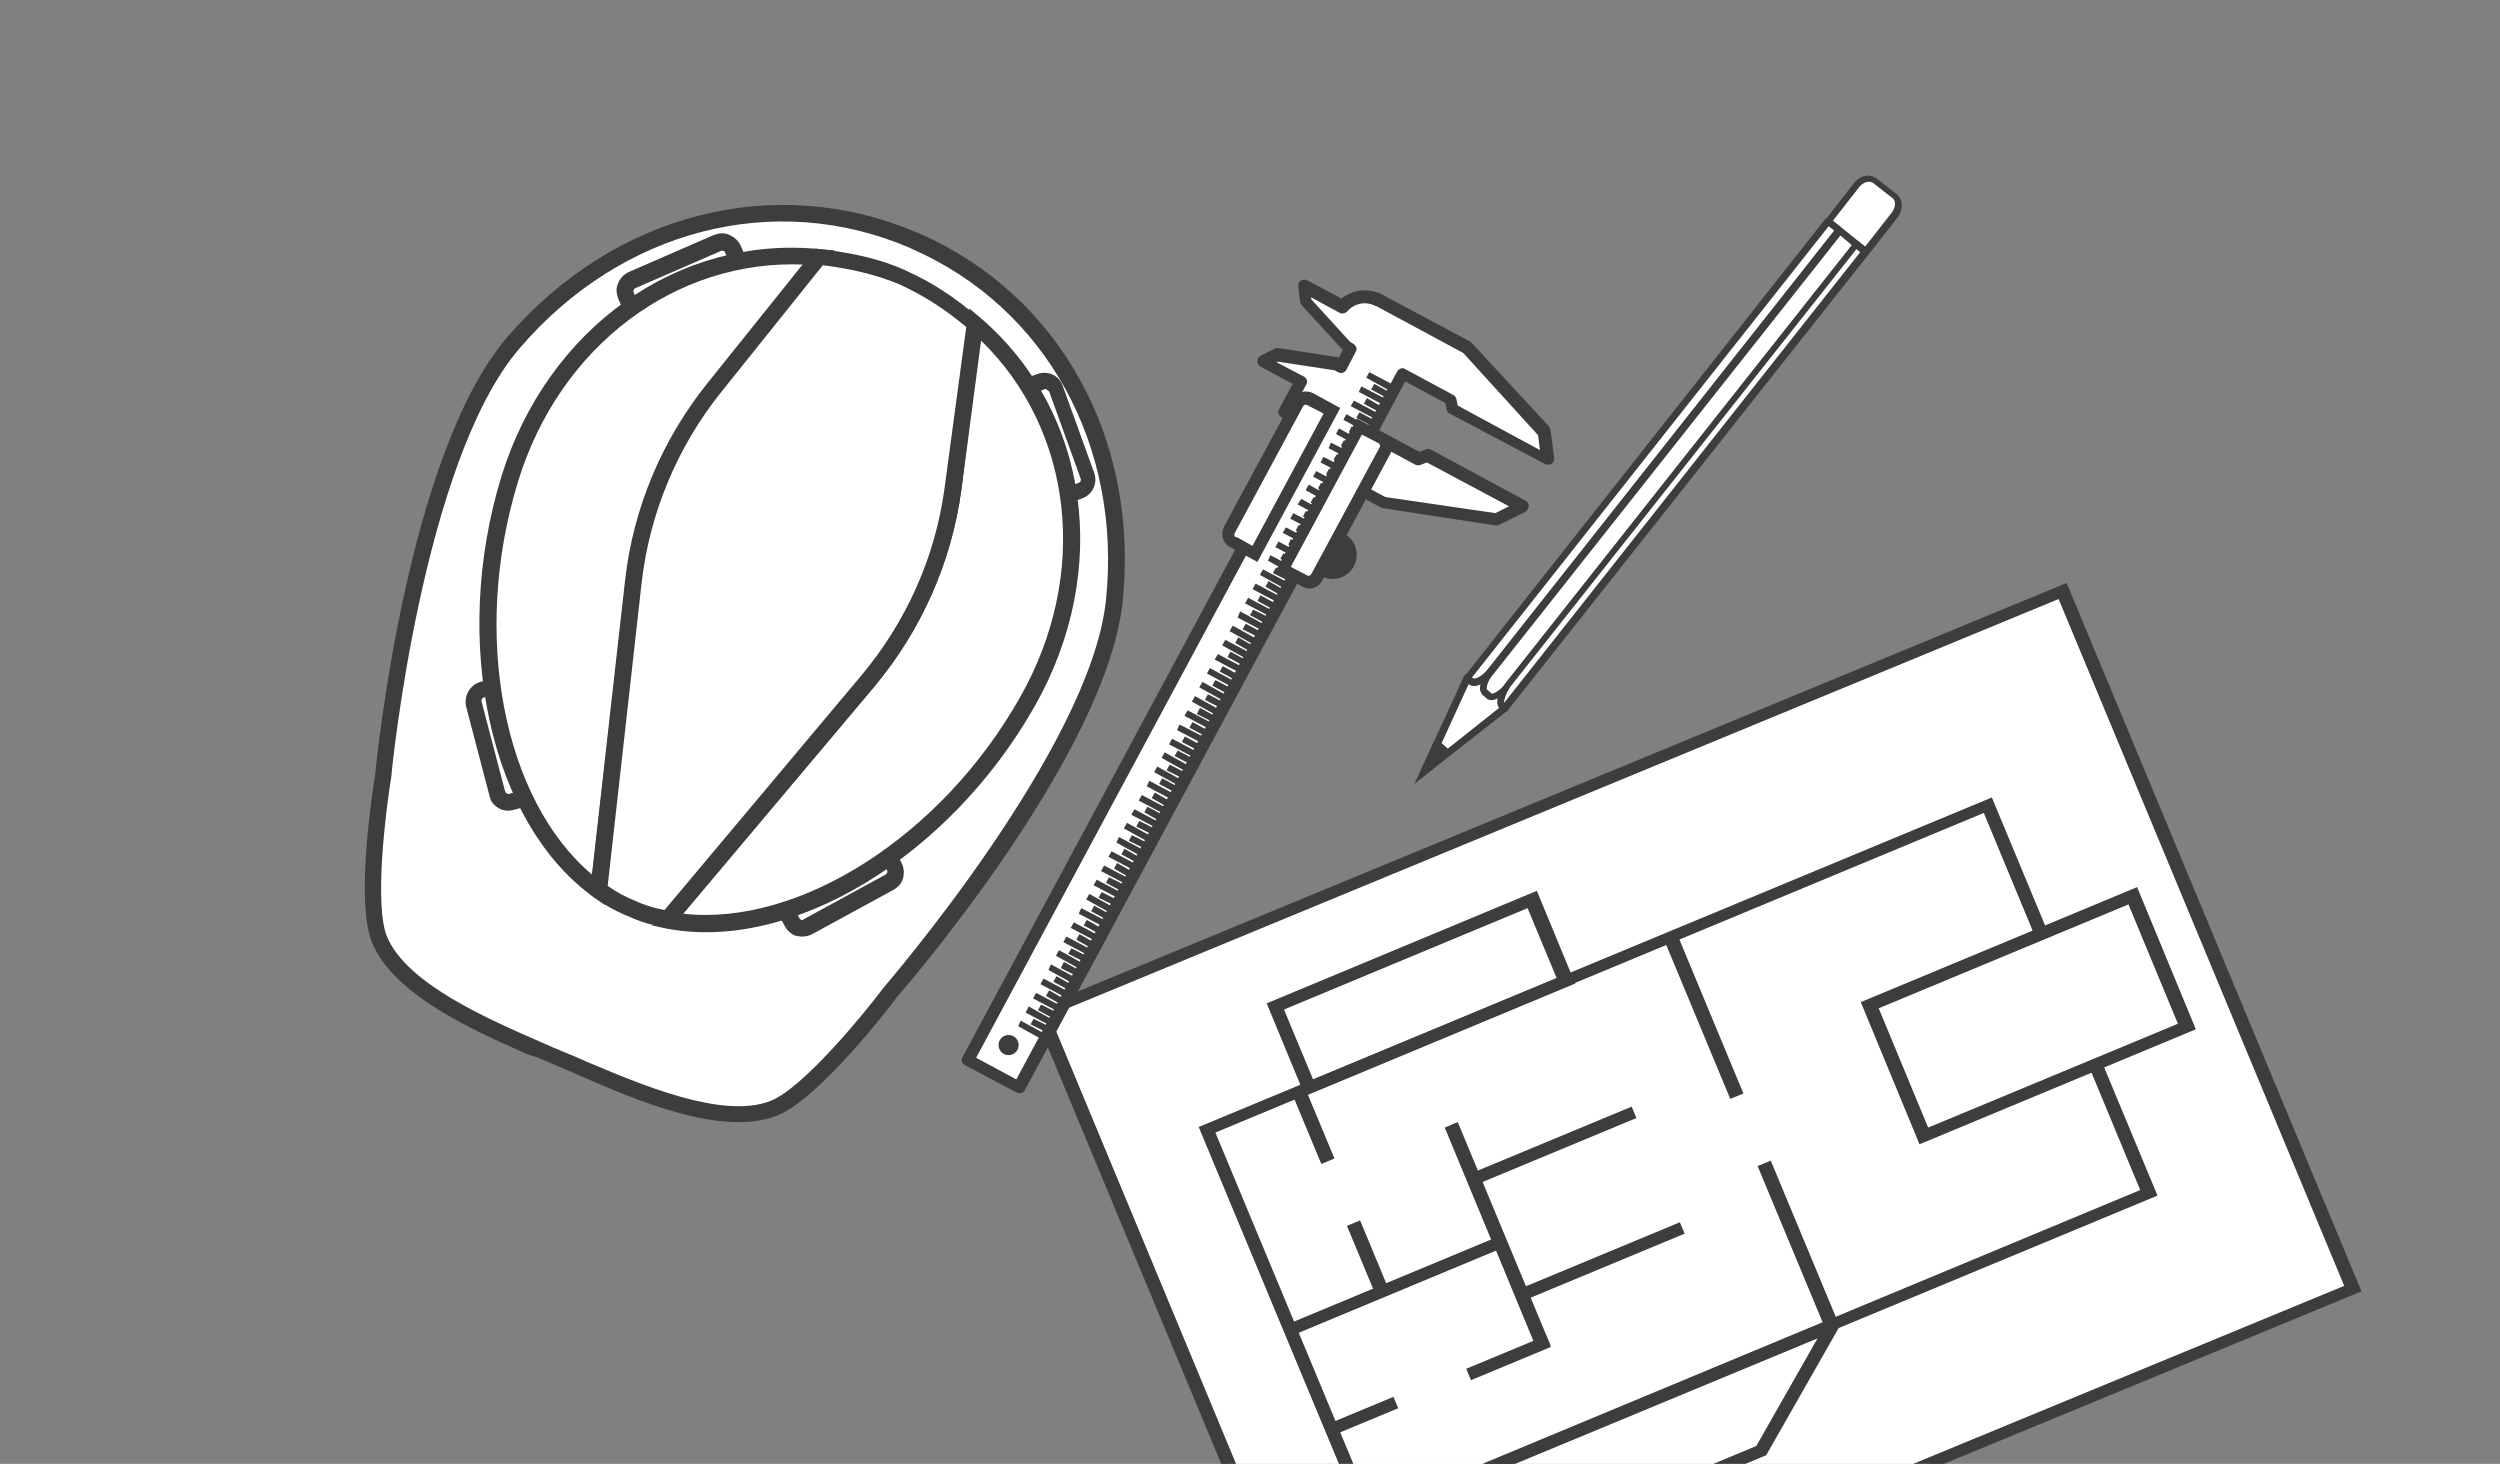 <?xml version="1.0" encoding="UTF-8"?>
<svg xmlns="http://www.w3.org/2000/svg" xmlns:xlink="http://www.w3.org/1999/xlink" id="Ebene_2" viewBox="0 0 404.4 236.8">
  <rect x="0" y="0" width="404.4" height="236.8" fill="#808080" stroke="none"/>
  <defs>
    <style>.cls-1{fill:none;}.cls-2{clip-path:url(#clippath);}.cls-3{fill:#fff;}.cls-4{fill:#3d3d3f;}.cls-5{clip-path:url(#clippath-1);}.cls-6{clip-path:url(#clippath-3);}.cls-7{clip-path:url(#clippath-2);}</style>
    <clipPath id="clippath">
      <rect class="cls-1" width="404.4" height="236.8"></rect>
    </clipPath>
    <clipPath id="clippath-1">
      <rect class="cls-1" width="404.4" height="236.8"></rect>
    </clipPath>
    <clipPath id="clippath-2">
      <rect class="cls-1" width="404.4" height="236.8"></rect>
    </clipPath>
    <clipPath id="clippath-3">
      <rect class="cls-1" width="404.4" height="236.8"></rect>
    </clipPath>
  </defs>
  <g id="Ebene_1-2">
    <g class="cls-2">
      <polygon class="cls-3" points="380.6 208.4 215.3 276.7 168.4 163.8 333.6 95.6 380.6 208.4"></polygon>
      <path class="cls-4" d="m382,208.9l-1,.4-166.3,68.7-47.7-114.6,1-.4,166.3-68.7,47.7,114.6Zm-166,66.5l163.2-67.4-46.2-111.1-163.2,67.4,46.2,111.1Z"></path>
      <rect class="cls-3" x="202.99" y="153.93" width="136.8" height="67.9" transform="translate(-51.33 118.58) rotate(-22.57)"></rect>
      <path class="cls-4" d="m349,193.4l-128.3,53.3-26.8-64.4,128.3-53.3,26.8,64.4Zm-127,50.8l124.2-51.7-25.3-61-124.3,51.7,25.4,61Z"></path>
      <rect class="cls-3" x="305.02" y="152.93" width="46.1" height="22.9" transform="translate(-37.97 138.54) rotate(-22.57)"></rect>
      <path class="cls-4" d="m355.2,166.5l-44.7,18.6-9.5-23,44.7-18.6,9.5,23Zm-43.3,15.9l40.4-16.8-8-19.3-40.4,16.8,8,19.3Z"></path>
      <line class="cls-1" x1="270.2" y1="151.5" x2="280.9" y2="177.3"></line>
      <rect class="cls-4" x="274.43" y="150.39" width="2.3" height="28" transform="translate(-42 118.42) rotate(-22.58)"></rect>
      <line class="cls-1" x1="285.5" y1="188.2" x2="296.4" y2="214.4"></line>
      <rect class="cls-4" x="289.68" y="187.12" width="2.3" height="28.4" transform="translate(-55.03 127.2) rotate(-22.6)"></rect>
      <path class="cls-4" d="m254.8,159.1l-43.7,18.2-6.2-15,43.7-18.2,6.2,15Zm-42.4,15.5l39.4-16.4-4.7-11.3-39.4,16.4,4.7,11.3Z"></path>
      <path class="cls-4" d="m285.7,235.4l-43.1,17.9-6.2-15,62.4-25.9-13.1,23Zm-41.7,15.2l40.1-16.7,9.9-17.4-54.7,22.7,4.7,11.4Z"></path>
      <polygon class="cls-4" points="250.8 217.6 248.7 218.5 242 202.3 209.1 216 208.3 214.2 241.2 200.5 233.7 182.4 235.8 181.5 250.8 217.6"></polygon>
      <rect class="cls-4" x="245.11" y="203" width="28.1" height="2" transform="translate(-58.46 115.12) rotate(-22.57)"></rect>
      <rect class="cls-4" x="237.31" y="184.3" width="28.1" height="2" transform="translate(-51.88 110.69) rotate(-22.57)"></rect>
      <rect class="cls-4" x="215.03" y="227.99" width="11.2" height="2" transform="translate(-71 102.25) rotate(-22.57)"></rect>
      <rect class="cls-4" x="237.03" y="218.62" width="14" height="2" transform="translate(-65.61 110.51) rotate(-22.57)"></rect>
      <rect class="cls-4" x="220.09" y="197.41" width="2.3" height="12" transform="translate(-61.1 100.43) rotate(-22.56)"></rect>
      <rect class="cls-4" x="211.4" y="176.61" width="2.3" height="11.7" transform="translate(-53.81 95.72) rotate(-22.61)"></rect>
    </g>
    <g class="cls-5">
      <path class="cls-3" d="m147.8,38.9h0c-20.1-8.6-46.2-5-64.8,16.6-16.1,18.8-21,69.9-21,69.9,0,0-3.4,20-.6,26.6,3.9,9.5,21.1,15.8,29.4,19.5h0c8.4,3.4,24.8,11.6,34.3,7.9,6.7-2.6,18.9-18.7,18.9-18.7,0,0,33.7-38.7,36.2-63.4,3-28.3-12.4-49.7-32.4-58.4Z"></path>
      <path class="cls-4" d="m83,169.5c-8.8-3.9-19.7-9.4-22.8-17-2.9-6.9.4-26.5.5-27.3.2-2,5.1-51.6,21.3-70.6,17.3-20.1,43.3-26.8,66.3-17h0c.2.1.3.1.5.2,22.7,10,35.5,33.3,32.8,59.5-2.6,24.8-35.2,62.5-36.6,64.1-.4.6-12.4,16.4-19.4,19.1-8.8,3.4-22.7-2.5-31.8-6.5-1.3-.6-2.5-1.1-3.5-1.5-1.1-.5-2.3-1-3.5-1.5-1.2-.3-2.5-.9-3.8-1.5ZM147.2,40.1c-21.9-9.4-46.7-3-63.2,16.3-15.7,18.3-20.7,68.7-20.7,69.2-.9,5.5-2.8,20.8-.7,25.9,3.2,7.7,16.5,13.4,25.2,17.2,1.3.6,2.5,1.1,3.5,1.5s2.2.9,3.5,1.5c8.8,3.7,22,9.4,29.8,6.4,5.2-2,15-13.9,18.3-18.3.4-.5,33.5-38.8,36-62.7,2.6-25-9.7-47.3-31.3-56.8,0,0-.2-.1-.4-.2h0Z"></path>
      <path class="cls-3" d="m144.6,140.2l-3.8-6.9c-.5-.9-1.7-1.3-2.6-.8l-13.2,7.2c-.9.5-1.3,1.7-.8,2.6l3.8,6.9c.5.9,1.7,1.3,2.6.8l13.2-7.2c1-.5,1.3-1.7.8-2.6Z"></path>
      <path class="cls-4" d="m128.5,151.3c-.6-.3-1.2-.8-1.5-1.4l-3.8-6.9c-.4-.8-.5-1.6-.3-2.5.2-.8.8-1.5,1.5-1.9l13.2-7.2c.8-.4,1.6-.5,2.5-.3.8.2,1.5.8,1.9,1.5l3.8,6.9c.4.8.5,1.6.3,2.5-.2.8-.8,1.5-1.5,1.9l-13.2,7.2c-.8.4-1.6.5-2.5.3-.1,0-.3-.1-.4-.1Zm11-17.6c-.1,0-.3-.1-.5,0l-13.2,7.2c-.2.1-.2.2-.3.3,0,.1-.1.3,0,.4l3.8,6.9c.1.2.2.2.3.3.1,0,.2.1.4-.1l13.2-7.2c.2-.1.2-.2.3-.3,0-.1.1-.2,0-.4l-3.8-6.9c-.1-.1-.2-.1-.2-.2Z"></path>
      <path class="cls-3" d="m168.4,61.8l-7.3,2.7c-1,.4-1.5,1.4-1.1,2.4l5.2,14.1c.4,1,1.4,1.5,2.4,1.1l7.3-2.7c1-.4,1.5-1.4,1.1-2.4l-5.2-14.1c-.4-1-1.4-1.5-2.4-1.1Z"></path>
      <path class="cls-4" d="m165.5,83.3c-.8-.3-1.4-1-1.7-1.8l-5.2-14.1c-.3-.8-.3-1.7.1-2.5.4-.8,1-1.4,1.8-1.7l7.3-2.7c1.7-.6,3.5.2,4.1,1.9l5.1,14.1c.6,1.7-.3,3.5-1.9,4.1l-7.3,2.7c-.7.4-1.5.3-2.3,0Zm3.8-20.3c-.1-.1-.3-.1-.4,0l-7.3,2.7c-.2.1-.3.2-.3.3s-.1.2,0,.4l5.2,14.1c.1.3.4.4.7.3l7.3-2.7c.3-.1.4-.4.3-.7l-5.1-14.1c-.2-.1-.3-.2-.4-.3Z"></path>
      <path class="cls-3" d="m78,111.6l7.6-2c1-.3,2,.3,2.3,1.3l3.8,14.5c.3,1-.3,2-1.3,2.3l-7.6,2c-1,.3-2-.3-2.3-1.3l-3.8-14.5c-.3-1,.3-2.1,1.3-2.3Z"></path>
      <path class="cls-4" d="m81,130.9c-.9-.4-1.6-1.1-1.8-2.1l-3.8-14.5c-.4-1.7.6-3.5,2.3-4h0l7.6-2c1.7-.4,3.5.6,3.9,2.3l3.8,14.5c.4,1.7-.6,3.5-2.3,3.9l-7.6,2c-.7.2-1.4.2-2.1-.1Zm-2.7-18.1h0c-.3.1-.5.4-.4.7l3.8,14.5c.1.3.4.5.7.4l7.6-2c.3-.1.5-.4.4-.7l-3.8-14.5c-.1-.3-.4-.5-.7-.4l-7.6,2Z"></path>
      <path class="cls-3" d="m118.6,40.4l3.1,7.2c.4,1,0,2.1-1,2.5l-13.8,6c-1,.4-2.1,0-2.5-1l-3.1-7.2c-.4-1,0-2.1,1-2.5l13.8-6c.9-.4,2,0,2.5,1Z"></path>
      <path class="cls-4" d="m104.8,57.2c-.7-.3-1.3-.9-1.7-1.7l-3.1-7.2c-.3-.8-.4-1.7,0-2.5.3-.8.9-1.4,1.7-1.8l13.8-6c.8-.3,1.7-.4,2.5,0s1.4.9,1.8,1.7l3.1,7.2c.3.8.4,1.7,0,2.5-.3.8-.9,1.4-1.7,1.8l-13.8,6c-.8.4-1.8.4-2.6,0Zm12.3-16.6c-.2,0-.3-.1-.5,0l-13.8,6c-.2.1-.3.2-.3.3s-.1.3,0,.4l3.1,7.2c.1.3.5.4.7.3l13.8-6c.2-.1.4-.5.3-.7l-3.1-7.2c0-.2-.2-.3-.2-.3Z"></path>
      <path class="cls-3" d="m115.6,62.8l17-21.2c-21.8-2.2-42.7,11.7-50.1,35.9-8.1,26.4-1.8,54.9,14.4,66.5l5.7-49.8c1.2-11.5,5.8-22.4,13-31.4Z"></path>
      <path class="cls-4" d="m97.9,146.4l-1.9-1.3c-16.7-12-23.1-41.2-14.9-68,7.4-24,28.6-39.1,51.5-36.8l2.4.2-18.5,23.1c-7.1,8.9-11.5,19.5-12.8,30.7l-5.8,52.1Zm32.1-103.6c-20.7-.9-39.5,13.2-46.2,35.1-7.6,24.7-2.4,51.5,12,63.6l5.4-47.4c1.3-11.8,6-22.9,13.4-32.1l15.4-19.2Z"></path>
      <path class="cls-3" d="m157.8,52.4l-3.6,26.7c-1.6,11.5-6.3,22.3-13.8,31.1l-32.4,38.5c19.6,3.8,44.6-11.3,58.2-35.3,12.4-21.9,8.2-46.6-8.4-61Z"></path>
      <path class="cls-4" d="m105.5,149.7l33.8-40.3c7.3-8.7,12-19.2,13.5-30.4l4-29.1,1.9,1.6c17.5,15.1,21.1,40.8,8.7,62.7-13.8,24.4-39.4,39.9-59.6,36l-2.3-.5Zm53.2-94.6l-3.2,24.2c-1.6,11.7-6.5,22.7-14.1,31.8l-30.9,36.7c18.7,2.1,41.8-12.5,54.5-35,11.3-19.9,8.6-43.2-6.3-57.7Z"></path>
      <path class="cls-3" d="m154.1,79.1l3.6-26.7c-3.4-3-7.2-5.6-11.7-7.6-4.5-1.9-9-2.8-13.5-3.3l-17,21.2c-7.2,9-11.8,19.9-13.1,31.4l-5.7,49.8c1.7,1.2,3.4,2.2,5.3,3s3.8,1.4,5.8,1.8l32.4-38.5c7.6-8.8,12.4-19.6,13.9-31.1Z"></path>
      <path class="cls-4" d="m101.3,148.1c-1.9-.8-3.6-1.8-5.3-3l-.6-.5,5.7-50.6c1.3-11.8,6-22.9,13.4-32.1l17.4-21.7.7.1c5.4.6,9.8,1.6,13.8,3.4.1,0,.2.1.2.1,4,1.8,7.8,4.2,11.8,7.7l.5.5-3.4,27.3c-1.6,11.7-6.5,22.7-14.1,31.8l-32.9,39.1-.8-.1c-2.1-.4-4.2-1-6.1-1.9-.1,0-.2-.1-.3-.1Zm-3-4.8c1.4,1,2.9,1.8,4.4,2.4,1.5.7,3.1,1.2,4.8,1.5l31.8-37.9c7.3-8.7,12-19.2,13.5-30.4l3.5-26c-3.7-3.1-7.1-5.2-10.8-6.9-3.6-1.5-7.6-2.5-12.4-3.1l-16.5,20.6c-7.1,8.9-11.5,19.5-12.8,30.7l-5.5,49.1Z"></path>
    </g>
    <g class="cls-7">
      <polygon class="cls-3" points="234.2 121.8 243.4 114.6 242.9 114.2 242.8 112.5 239.8 109.8 237.7 110.1 237.2 109.7 232.3 120.4 234.2 121.8"></polygon>
      <path class="cls-4" d="m244,114.5s0,.1,0,0c0,.2-.1.4-.2.5l-9.2,7.2c-.2.2-.5.2-.7,0l-1.8-1.4c-.2-.2-.3-.5-.2-.7l4.9-10.7c.1-.2.2-.3.4-.3s.4,0,.5.1l.3.2,1.9-.2c.2,0,.3,0,.5.1l3,2.7c.1.1.2.2.2.4l.1,1.4.3.2c-.1.2,0,.4,0,.5Zm-9.8,6.6l8.3-6.6c-.1-.1-.1-.2-.1-.3l-.1-1.4-2.6-2.4-1.8.2h-.3l-4.4,9.6,1,.9Z"></path>
      <polygon class="cls-4" points="231.9 120 234.6 122.2 228.8 126.8 231.9 120"></polygon>
      <path class="cls-3" d="m301.9,40.6l-1.5-1.2-2.8-2.2-.2-.1-1.7-1.3,4.6-5.9c.8-1,2.1-1.3,2.9-.7l3.2,2.5c.8.6.8,2,0,3l-4.5,5.9Z"></path>
      <path class="cls-4" d="m307.6,32.8c.1.8-.1,1.6-.6,2.3l-4.6,5.9c-.2.2-.5.2-.7,0l-6.2-4.9c-.1-.1-.2-.3-.2-.4s0-.2.1-.3l4.6-5.9c.6-.7,1.4-1.1,2.2-1.1.5,0,1,.2,1.4.5l3.2,2.5c.4.3.7.8.8,1.4Zm-5.9,7.1l4.3-5.5c.4-.5.6-1.1.5-1.7,0-.2-.1-.4-.3-.6l-3.2-2.5c-.2-.1-.4-.2-.6-.2-.6,0-1.2.3-1.6.8l-4.3,5.5,5.2,4.2Z"></path>
      <path class="cls-3" d="m241.1,108.5l-.1.1c-1.1,1.4-2.5,2.1-3.2,1.6l-.6-.5,58.4-73.8,1.8,1.4-56.3,71.2Z"></path>
      <path class="cls-4" d="m298.1,37.3c0,.1,0,.3-.1.4l-56.3,71.2-.1.1c-1.4,1.7-3.1,2.4-4,1.7l-.6-.5c-.3-.2-.3-.6-.1-.8l58.3-73.9c.1-.1.2-.2.4-.2s.3,0,.4.1l1.8,1.4c.2.1.2.3.3.5Zm-60,72.3l.2.1c.2.2,1.3-.1,2.4-1.5l56-70.9-.9-.7-57.7,73Z"></path>
      <path class="cls-3" d="m300.3,39.5l-56.3,71.2c-1.1,1.4-2.6,2.2-3.2,1.7l-.8-.6c-.6-.5-.2-2,.9-3.4l.1-.1,56.3-71.2,3,2.4Z"></path>
      <path class="cls-4" d="m240.8,108.2l-.1.1c-.9,1.1-1.3,2.3-1.3,3.1,0,.5.3.8.4,1l.7.6c1,.8,2.7-.4,3.9-1.9l56.3-71.2c.1-.1.1-.3.1-.4,0-.2-.1-.3-.2-.4l-2.8-2.2c-.2-.2-.6-.1-.8.1l-56.2,71.2Zm58.8-68.5l-56,70.8c-1.1,1.4-2.2,1.8-2.3,1.7l-.8-.7v-.2c0-.5.3-1.4,1.2-2.4l56-70.8,1.9,1.6Z"></path>
      <path class="cls-3" d="m243.4,114.6l-.4-.3c-.6-.5-.2-2,1-3.5l56.3-71.3,1.5,1.2-58.4,73.9Z"></path>
      <path class="cls-4" d="m302.4,40.7c0,.1,0,.3-.1.4l-58.4,73.8c-.1.1-.2.2-.4.2s-.3,0-.4-.1l-.4-.3c-.2-.2-.5-.5-.5-1-.1-.9.5-2.1,1.4-3.3l56.3-71.2c.1-.1.2-.2.4-.2s.3,0,.4.1l1.5,1.2c.1.1.2.2.2.4Zm-59.1,73l57.6-72.9-.6-.5-56,70.8c-.7,1.1-1,2-1,2.6,0-.1,0,0,0,0Z"></path>
    </g>
    <g class="cls-6">
      <path class="cls-4" d="m217.4,86.3c1.9,1,2.6,3.4,1.6,5.3s-3.4,2.6-5.3,1.6c-1.9-1-2.6-3.4-1.6-5.3,1-1.9,3.4-2.6,5.3-1.6Z"></path>
      <path class="cls-3" d="m231,52.6h0l-7.9-4.2h0l-.4-.2v.1c-1.9-.8-4.1-.3-5.5,1.2l-2.9-1.6-3.4-1.8.2,1.4.1,1,6.6,7.2.7.3-1.5,2.9-.7-.3-9.7-1.5-.9.5-1.3.6,3.4,1.8,2.7,1.4-2.7,5,4,2.2-55.2,102.7,8.3,4.4,52.6-98,6.3,3.4,18.2,2.8,1.8-.9,2.4-1.2-6.4-3.4-9-4.9-1.4.6-7.8-4.2,5.2-9.6,7.8,4.2.3,1.5,9,4.9,6.4,3.4-.4-2.7-.3-2-12.4-13.6-6.2-3.4Z"></path>
      <path class="cls-4" d="m247.1,82.4c-.1.2-.2.3-.4.4l-4.2,2.1c-.2.1-.4.1-.6.1l-18.2-2.8c-.1,0-.2-.1-.3-.1l-5.4-2.9-52.2,97.1h0c-.1.2-.3.4-.6.5-.2.1-.5,0-.8-.1l-8.3-4.4c-.5-.3-.7-.9-.4-1.3l54.7-101.8-3.1-1.7c-.2-.1-.4-.3-.5-.6-.1-.2,0-.5.1-.7l2.2-4.1-5.2-2.8c-.3-.2-.5-.5-.5-.9s.2-.7.6-.9l2.2-1.1c.2-.1.4-.1.6-.1l9.7,1.5h.1l.6-1.2-.1-.1-6.6-7.2c-.1-.2-.2-.3-.2-.5l-.3-2.5c0-.4.1-.7.4-.9.3-.2.7-.2,1-.1l5.6,3c1.6-1.3,3.8-1.7,5.7-1,.2,0,.3,0,.4.1l14.6,7.8c.1.1.2.1.3.2l12.5,13.5c.1.2.2.3.3.5l.6,4.7c0,.4-.1.7-.4.9-.3.2-.7.2-1,.1l-15.5-8.2c-.3-.1-.4-.4-.5-.7l-.2-1-6.5-3.5-4.2,7.9,6.5,3.5,1-.4c.3-.1.6-.1.8,0l15.4,8.3c.3.2.5.5.5.9,0,.2-.1.3-.2.5Zm-5.2.6l2.2-1.1-13.3-7.1-1,.4c-.3.1-.6.1-.8,0l-7.8-4.2c-.2-.1-.4-.3-.5-.6s0-.5.1-.7l5.2-9.6h0c.3-.5.9-.7,1.3-.4l7.8,4.2c.3.1.4.4.5.7l.2,1,13.3,7.2-.3-2.4-12.1-13.3-14.1-7.6c-.1,0-.2,0-.3-.1-1.5-.7-3.3-.3-4.4,1-.3.3-.8.4-1.2.2l-4.6-2.5v.3l6.3,6.9.5.3c.5.3.7.9.4,1.3l-1.5,2.9h0c-.1.2-.3.4-.6.5s-.5,0-.8-.1l-.5-.3-9.2-1.4-.2.1,4.4,2.3c.2.1.4.3.5.6.1.2,0,.5-.1.7l-2.2,4.1,3.1,1.7c.2.1.4.3.5.6.1.2,0,.5-.1.7l-54.7,101.8,6.5,3.5,52.2-97.1h0c.1-.2.3-.4.6-.5.2-.1.5,0,.7.1l6.2,3.3,17.8,2.6Z"></path>
      <polygon class="cls-4" points="177.5 142.8 177.4 143 180.3 144.6 180.4 144.3 177.5 142.8"></polygon>
      <polygon class="cls-4" points="180.5 145.1 176.9 143.2 177.4 142.3 181 144.2 180.5 145.1"></polygon>
      <polygon class="cls-4" points="178.8 140.5 178.6 140.7 181.6 142.3 181.7 142.1 178.8 140.5"></polygon>
      <polygon class="cls-4" points="182.2 141.9 181.7 142.8 178.1 140.9 178.6 140 182.2 141.9"></polygon>
      <rect class="cls-4" x="181.32" y="137.46" width=".2" height="3.3" transform="translate(-26.91 233.25) rotate(-61.8)"></rect>
      <polygon class="cls-4" points="182.9 140.5 179.3 138.6 179.8 137.7 183.4 139.6 182.9 140.5"></polygon>
      <polygon class="cls-4" points="181.2 135.9 181.1 136.2 184 137.7 184.1 137.5 181.2 135.9"></polygon>
      <polygon class="cls-4" points="184.2 138.3 180.6 136.3 181 135.4 184.6 137.3 184.2 138.3"></polygon>
      <rect class="cls-4" x="183.71" y="132.93" width=".2" height="3.3" transform="translate(-21.86 232.55) rotate(-61.68)"></rect>
      <polygon class="cls-4" points="185.4 136 181.8 134 182.3 133.1 185.9 135.1 185.4 136"></polygon>
      <polygon class="cls-4" points="183.6 131.4 183.5 131.6 186.5 133.2 186.6 133 183.6 131.4"></polygon>
      <polygon class="cls-4" points="187.1 132.8 186.6 133.7 183 131.8 183.5 130.9 187.1 132.8"></polygon>
      <polygon class="cls-4" points="184.9 129.1 184.8 129.3 187.7 130.9 187.8 130.7 184.9 129.1"></polygon>
      <polygon class="cls-4" points="188.3 130.5 187.8 131.4 184.2 129.5 184.7 128.6 188.3 130.5"></polygon>
      <polygon class="cls-4" points="186.1 126.8 186 127 188.9 128.6 189 128.4 186.1 126.8"></polygon>
      <polygon class="cls-4" points="189.5 128.2 189.1 129.1 185.5 127.2 185.9 126.3 189.5 128.2"></polygon>
      <polygon class="cls-4" points="187.3 124.6 187.2 124.8 190.1 126.3 190.2 126.1 187.3 124.6"></polygon>
      <polygon class="cls-4" points="190.3 126.9 186.7 124.9 187.2 124 190.8 126 190.3 126.9"></polygon>
      <polygon class="cls-4" points="188.6 122.3 188.4 122.5 191.4 124 191.5 123.8 188.6 122.3"></polygon>
      <polygon class="cls-4" points="192 123.7 191.5 124.6 187.9 122.6 188.4 121.7 192 123.7"></polygon>
      <polygon class="cls-4" points="189.8 120 189.7 120.2 192.6 121.8 192.7 121.6 189.8 120"></polygon>
      <polygon class="cls-4" points="192.7 122.3 189.1 120.4 189.6 119.5 193.2 121.4 192.7 122.3"></polygon>
      <rect class="cls-4" x="192.26" y="116.94" width=".2" height="3.3" transform="translate(-3.29 231.66) rotate(-61.68)"></rect>
      <polygon class="cls-4" points="194.5 119.1 194 120 190.4 118.1 190.8 117.2 194.5 119.1"></polygon>
      <polygon class="cls-4" points="192.2 115.4 192.1 115.6 195 117.2 195.1 117 192.2 115.4"></polygon>
      <polygon class="cls-4" points="195.7 116.8 195.2 117.7 191.6 115.8 192.1 114.9 195.7 116.8"></polygon>
      <rect class="cls-4" x="194.74" y="112.44" width=".2" height="3.3" transform="translate(2.02 231.55) rotate(-61.7)"></rect>
      <polygon class="cls-4" points="196.9 114.6 196.4 115.5 192.8 113.5 193.3 112.6 196.9 114.6"></polygon>
      <rect class="cls-4" x="195.98" y="110.1" width=".2" height="3.3" transform="translate(4.94 231.75) rotate(-61.8)"></rect>
      <polygon class="cls-4" points="198.1 112.3 197.6 113.2 194 111.2 194.5 110.3 198.1 112.3"></polygon>
      <polygon class="cls-4" points="195.9 108.6 195.8 108.8 198.7 110.4 198.8 110.2 195.9 108.6"></polygon>
      <rect class="cls-4" x="196.77" y="107.42" width="1" height="4.1" transform="translate(7.26 231.11) rotate(-61.65)"></rect>
      <polygon class="cls-4" points="197.1 106.3 197 106.5 199.9 108.1 200 107.9 197.1 106.3"></polygon>
      <polygon class="cls-4" points="200.6 107.7 200.1 108.6 196.5 106.7 197 105.8 200.6 107.7"></polygon>
      <polygon class="cls-4" points="198.4 104 198.2 104.3 201.2 105.8 201.3 105.6 198.4 104"></polygon>
      <polygon class="cls-4" points="201.8 105.4 201.3 106.4 197.7 104.4 198.2 103.5 201.8 105.4"></polygon>
      <rect class="cls-4" x="200.88" y="100.98" width=".2" height="3.3" transform="translate(16.09 232.02) rotate(-62.04)"></rect>
      <polygon class="cls-4" points="203 103.2 202.5 104.1 198.9 102.1 199.4 101.2 203 103.2"></polygon>
      <rect class="cls-4" x="202.09" y="98.72" width=".2" height="3.3" transform="translate(17.97 230.82) rotate(-61.71)"></rect>
      <polygon class="cls-4" points="204.3 100.9 203.8 101.8 200.2 99.9 200.6 98.9 204.3 100.9"></polygon>
      <polygon class="cls-4" points="202 97.2 201.9 97.4 204.8 99 204.9 98.8 202 97.2"></polygon>
      <polygon class="cls-4" points="205.5 98.6 205 99.5 201.4 97.6 201.9 96.7 205.5 98.6"></polygon>
      <polygon class="cls-4" points="203.3 94.9 203.1 95.1 206.1 96.7 206.2 96.5 203.3 94.9"></polygon>
      <polygon class="cls-4" points="206.7 96.3 206.2 97.2 202.6 95.3 203.1 94.4 206.7 96.3"></polygon>
      <polygon class="cls-4" points="204.5 92.6 204.4 92.9 207.3 94.4 207.4 94.2 204.5 92.6"></polygon>
      <polygon class="cls-4" points="207.9 94 207.4 95 203.8 93 204.3 92.1 207.9 94"></polygon>
      <rect class="cls-4" x="206.99" y="89.61" width=".2" height="3.3" transform="translate(28.61 230.39) rotate(-61.72)"></rect>
      <polygon class="cls-4" points="209.2 91.8 208.7 92.7 205.1 90.7 205.5 89.8 209.2 91.8"></polygon>
      <polygon class="cls-4" points="206.9 88.1 206.8 88.3 209.7 89.9 209.8 89.7 206.9 88.1"></polygon>
      <polygon class="cls-4" points="209.9 90.4 206.3 88.5 206.8 87.6 210.4 89.5 209.9 90.4"></polygon>
      <polygon class="cls-4" points="208.2 85.8 208 86 211 87.6 211.1 87.4 208.2 85.8"></polygon>
      <polygon class="cls-4" points="211.6 87.2 211.1 88.1 207.5 86.2 208 85.3 211.6 87.2"></polygon>
      <polygon class="cls-4" points="209.4 83.5 209.3 83.7 212.2 85.3 212.3 85.1 209.4 83.5"></polygon>
      <polygon class="cls-4" points="212.8 84.9 212.3 85.8 208.7 83.9 209.2 83 212.8 84.9"></polygon>
      <rect class="cls-4" x="211.92" y="80.51" width=".2" height="3.3" transform="translate(38.25 228.81) rotate(-61.35)"></rect>
      <polygon class="cls-4" points="214.1 82.7 213.6 83.6 209.9 81.6 210.5 80.7 214.1 82.7"></polygon>
      <polygon class="cls-4" points="211.8 79 211.7 79.2 214.6 80.7 214.7 80.5 211.8 79"></polygon>
      <polygon class="cls-4" points="215.3 80.4 214.8 81.3 211.2 79.3 211.7 78.4 215.3 80.4"></polygon>
      <rect class="cls-4" x="214.31" y="75.97" width=".2" height="3.3" transform="translate(44.65 229.87) rotate(-61.79)"></rect>
      <polygon class="cls-4" points="216.5 78.1 216 79 212.4 77.1 212.9 76.2 216.5 78.1"></polygon>
      <polygon class="cls-4" points="214.3 74.4 214.2 74.6 217.1 76.2 217.2 76 214.3 74.4"></polygon>
      <polygon class="cls-4" points="217.7 75.8 217.2 76.7 213.6 74.8 214.1 73.9 217.7 75.8"></polygon>
      <polygon class="cls-4" points="215.5 72.1 215.4 72.3 218.3 73.9 218.4 73.7 215.5 72.1"></polygon>
      <polygon class="cls-4" points="219 73.5 218.5 74.4 214.9 72.5 215.3 71.6 219 73.5"></polygon>
      <polygon class="cls-4" points="216.7 69.9 216.6 70.1 219.5 71.6 219.7 71.4 216.7 69.9"></polygon>
      <polygon class="cls-4" points="220.2 71.3 219.7 72.2 216.1 70.2 216.6 69.3 220.2 71.3"></polygon>
      <polygon class="cls-4" points="218 67.6 217.8 67.8 220.8 69.4 220.9 69.1 218 67.6"></polygon>
      <polygon class="cls-4" points="221.4 69 220.9 69.9 217.3 67.9 217.8 67 221.4 69"></polygon>
      <rect class="cls-4" x="220.47" y="64.49" width=".2" height="3.3" transform="translate(57.41 228.64) rotate(-61.58)"></rect>
      <polygon class="cls-4" points="222.6 66.7 222.1 67.6 218.5 65.7 219 64.8 222.6 66.7"></polygon>
      <polygon class="cls-4" points="220.4 63 220.3 63.2 223.2 64.8 223.3 64.6 220.4 63"></polygon>
      <polygon class="cls-4" points="223.4 65.3 219.8 63.4 220.2 62.5 223.9 64.4 223.4 65.3"></polygon>
      <polygon class="cls-4" points="221.6 60.7 221.5 60.9 224.4 62.5 224.5 62.3 221.6 60.7"></polygon>
      <polygon class="cls-4" points="224.6 63.1 221 61.1 221.5 60.2 225.1 62.1 224.6 63.1"></polygon>
      <polygon class="cls-4" points="179.6 142.4 179.5 142.6 180.9 143.4 181 143.2 179.6 142.4"></polygon>
      <polygon class="cls-4" points="181.1 144 178.9 142.8 179.4 141.9 181.6 143 181.1 144"></polygon>
      <polygon class="cls-4" points="180.8 140.1 180.7 140.4 182.2 141.1 182.3 140.9 180.8 140.1"></polygon>
      <polygon class="cls-4" points="182.8 140.8 182.3 141.7 180.2 140.5 180.7 139.6 182.8 140.8"></polygon>
      <polygon class="cls-4" points="182 137.9 181.9 138.1 183.4 138.9 183.5 138.7 182 137.9"></polygon>
      <polygon class="cls-4" points="183.6 139.4 181.4 138.2 181.9 137.3 184 138.5 183.6 139.4"></polygon>
      <rect class="cls-4" x="183.88" y="135.3" width=".2" height="1.7" transform="translate(-23.72 232.29) rotate(-61.34)"></rect>
      <polygon class="cls-4" points="185.3 136.2 184.8 137.1 182.6 136 183.1 135.1 185.3 136.2"></polygon>
      <polygon class="cls-4" points="184.5 133.3 184.4 133.5 185.8 134.3 186 134.1 184.5 133.3"></polygon>
      <polygon class="cls-4" points="186.5 133.9 186 134.8 183.8 133.7 184.3 132.8 186.5 133.9"></polygon>
      <rect class="cls-4" x="186.32" y="130.68" width=".2" height="1.7" transform="translate(-17.79 233.27) rotate(-61.69)"></rect>
      <polygon class="cls-4" points="187.7 131.6 187.2 132.6 185.1 131.4 185.6 130.5 187.7 131.6"></polygon>
      <polygon class="cls-4" points="186.9 128.8 186.8 129 188.3 129.7 188.4 129.5 186.9 128.8"></polygon>
      <polygon class="cls-4" points="188.9 129.4 188.4 130.3 186.3 129.1 186.8 128.2 188.9 129.4"></polygon>
      <rect class="cls-4" x="188.71" y="126.14" width=".2" height="1.7" transform="translate(-12.52 233.03) rotate(-61.7)"></rect>
      <polygon class="cls-4" points="190.2 127.1 189.7 128 187.5 126.8 188 125.9 190.2 127.1"></polygon>
      <polygon class="cls-4" points="189.4 124.2 189.3 124.4 190.7 125.2 190.9 125 189.4 124.2"></polygon>
      <polygon class="cls-4" points="190.9 125.7 188.7 124.6 189.2 123.7 191.4 124.8 190.9 125.7"></polygon>
      <polygon class="cls-4" points="190.6 121.9 190.5 122.1 192 122.9 192.1 122.7 190.6 121.9"></polygon>
      <polygon class="cls-4" points="192.1 123.4 190 122.3 190.5 121.4 192.6 122.5 192.1 123.4"></polygon>
      <rect class="cls-4" x="192.42" y="119.3" width=".2" height="1.7" transform="translate(-4.3 233.12) rotate(-61.82)"></rect>
      <rect class="cls-4" x="191.98" y="118.94" width="1" height="2.4" transform="translate(-4.71 232.38) rotate(-61.62)"></rect>
      <polygon class="cls-4" points="193.1 117.4 193 117.6 194.4 118.4 194.5 118.1 193.1 117.4"></polygon>
      <polygon class="cls-4" points="195.1 118 194.6 118.9 192.4 117.7 192.9 116.8 195.1 118"></polygon>
      <polygon class="cls-4" points="194.3 115.1 194.2 115.3 195.6 116.1 195.8 115.9 194.3 115.1"></polygon>
      <polygon class="cls-4" points="195.8 116.6 193.6 115.5 194.1 114.5 196.3 115.7 195.8 116.6"></polygon>
      <rect class="cls-4" x="196.14" y="112.46" width=".2" height="1.7" transform="translate(3.47 232.44) rotate(-61.72)"></rect>
      <polygon class="cls-4" points="197 114.3 194.9 113.2 195.4 112.3 197.5 113.4 197 114.3"></polygon>
      <polygon class="cls-4" points="196.7 110.5 196.6 110.7 198.1 111.5 198.2 111.3 196.7 110.5"></polygon>
      <polygon class="cls-4" points="198.3 112.1 196.1 110.9 196.6 110 198.7 111.1 198.3 112.1"></polygon>
      <polygon class="cls-4" points="198 108.2 197.9 108.4 199.3 109.2 199.4 109 198 108.2"></polygon>
      <rect class="cls-4" x="198.09" y="107.55" width="1" height="2.4" transform="translate(8.48 231.73) rotate(-61.6)"></rect>
      <polygon class="cls-4" points="199.2 106 199.1 106.2 200.5 107 200.7 106.7 199.2 106"></polygon>
      <rect class="cls-4" x="199.34" y="105.2" width="1" height="2.4" transform="translate(11.36 231.83) rotate(-61.67)"></rect>
      <polygon class="cls-4" points="200.4 103.7 200.3 103.9 201.8 104.7 201.9 104.5 200.4 103.7"></polygon>
      <polygon class="cls-4" points="201.9 105.2 199.8 104 200.3 103.1 202.4 104.3 201.9 105.2"></polygon>
      <polygon class="cls-4" points="201.6 101.4 201.5 101.6 203 102.4 203.1 102.2 201.6 101.4"></polygon>
      <polygon class="cls-4" points="203.6 102 203.2 102.9 201 101.8 201.5 100.9 203.6 102"></polygon>
      <polygon class="cls-4" points="202.9 99.1 202.8 99.3 204.2 100.1 204.3 99.9 202.9 99.1"></polygon>
      <polygon class="cls-4" points="204.4 100.7 202.2 99.5 202.7 98.6 204.9 99.7 204.4 100.7"></polygon>
      <polygon class="cls-4" points="204.1 96.8 204 97.1 205.4 97.8 205.6 97.6 204.1 96.8"></polygon>
      <polygon class="cls-4" points="206.1 97.5 205.6 98.4 203.4 97.2 203.9 96.3 206.1 97.5"></polygon>
      <polygon class="cls-4" points="205.3 94.6 205.2 94.8 206.7 95.6 206.8 95.3 205.3 94.6"></polygon>
      <polygon class="cls-4" points="207.3 95.2 206.8 96.1 204.7 94.9 205.2 94 207.3 95.2"></polygon>
      <polygon class="cls-4" points="206.5 92.3 206.4 92.5 207.9 93.3 208 93.1 206.5 92.3"></polygon>
      <polygon class="cls-4" points="208.5 92.9 208.1 93.8 205.9 92.7 206.4 91.8 208.5 92.9"></polygon>
      <rect class="cls-4" x="208.37" y="89.73" width=".2" height="1.7" transform="translate(30.14 231.5) rotate(-61.8)"></rect>
      <polygon class="cls-4" points="209.8 90.6 209.3 91.5 207.1 90.4 207.6 89.5 209.8 90.6"></polygon>
      <rect class="cls-4" x="209.61" y="87.35" width=".2" height="1.7" transform="translate(32.32 230.65) rotate(-61.58)"></rect>
      <polygon class="cls-4" points="211 88.3 210.5 89.3 208.4 88.1 208.8 87.2 211 88.3"></polygon>
      <polygon class="cls-4" points="210.2 85.4 210.1 85.7 211.6 86.4 211.7 86.2 210.2 85.4"></polygon>
      <polygon class="cls-4" points="211.7 87 209.6 85.8 210.1 84.9 212.2 86.1 211.7 87"></polygon>
      <polygon class="cls-4" points="211.4 83.2 211.3 83.4 212.8 84.2 212.9 84 211.4 83.2"></polygon>
      <rect class="cls-4" x="211.55" y="82.46" width="1" height="2.4" transform="translate(37.66 230.46) rotate(-61.62)"></rect>
      <polygon class="cls-4" points="212.7 80.9 212.6 81.1 214 81.9 214.1 81.7 212.7 80.9"></polygon>
      <polygon class="cls-4" points="214.7 81.5 214.2 82.4 212 81.3 212.5 80.4 214.7 81.5"></polygon>
      <polygon class="cls-4" points="213.9 78.6 213.8 78.8 215.2 79.6 215.4 79.4 213.9 78.6"></polygon>
      <polygon class="cls-4" points="215.9 79.2 215.4 80.1 213.2 79 213.7 78.1 215.9 79.2"></polygon>
      <rect class="cls-4" x="215.72" y="75.98" width=".2" height="1.7" transform="translate(45.86 230.43) rotate(-61.7)"></rect>
      <polygon class="cls-4" points="216.6 77.9 214.5 76.7 215 75.8 217.1 76.9 216.6 77.9"></polygon>
      <polygon class="cls-4" points="216.3 74.1 216.2 74.3 217.7 75 217.8 74.8 216.3 74.1"></polygon>
      <polygon class="cls-4" points="218.3 74.7 217.9 75.6 215.7 74.4 216.2 73.5 218.3 74.7"></polygon>
      <polygon class="cls-4" points="217.6 71.8 217.5 72 218.9 72.8 219 72.6 217.6 71.8"></polygon>
      <polygon class="cls-4" points="219.1 73.3 216.9 72.1 217.4 71.2 219.6 72.4 219.1 73.3"></polygon>
      <rect class="cls-4" x="219.43" y="69.14" width=".2" height="1.7" transform="translate(54.18 230.46) rotate(-61.82)"></rect>
      <polygon class="cls-4" points="220.3 71 218.2 69.9 218.6 69 220.8 70.1 220.3 71"></polygon>
      <rect class="cls-4" x="220.63" y="66.87" width=".2" height="1.7" transform="translate(56.46 229.97) rotate(-61.7)"></rect>
      <polygon class="cls-4" points="222 67.8 221.5 68.7 219.4 67.6 219.9 66.7 222 67.8"></polygon>
      <polygon class="cls-4" points="221.3 64.9 221.1 65.1 222.6 65.9 222.7 65.7 221.3 64.9"></polygon>
      <polygon class="cls-4" points="223.2 65.6 222.8 66.5 220.6 65.3 221.1 64.4 223.2 65.6"></polygon>
      <rect class="cls-4" x="223.03" y="62.34" width=".2" height="1.7" transform="translate(60.39 228.41) rotate(-61.24)"></rect>
      <polygon class="cls-4" points="224.5 63.3 224 64.2 221.8 63 222.3 62.1 224.5 63.3"></polygon>
      <polygon class="cls-4" points="165.3 165.7 165.2 165.9 168.1 167.4 168.2 167.2 165.3 165.7"></polygon>
      <polygon class="cls-4" points="168.8 167.1 168.3 168 164.7 166 165.1 165.1 168.8 167.1"></polygon>
      <polygon class="cls-4" points="166.5 163.4 166.4 163.6 169.3 165.2 169.4 165 166.5 163.4"></polygon>
      <polygon class="cls-4" points="170 164.8 169.5 165.7 165.9 163.8 166.4 162.8 170 164.8"></polygon>
      <rect class="cls-4" x="168.98" y="160.38" width=".2" height="3.3" transform="translate(-53.3 235.44) rotate(-62.05)"></rect>
      <polygon class="cls-4" points="171.2 162.5 170.7 163.4 167.1 161.5 167.6 160.6 171.2 162.5"></polygon>
      <rect class="cls-4" x="170.32" y="158.06" width=".2" height="3.3" transform="translate(-50.55 235.37) rotate(-62.04)"></rect>
      <polygon class="cls-4" points="172.4 160.2 171.9 161.1 168.3 159.2 168.8 158.3 172.4 160.2"></polygon>
      <polygon class="cls-4" points="170.2 156.5 170.1 156.8 173 158.3 173.1 158.1 170.2 156.5"></polygon>
      <polygon class="cls-4" points="173.7 158 173.2 158.9 169.6 156.9 170 156 173.7 158"></polygon>
      <polygon class="cls-4" points="171.4 154.3 171.3 154.5 174.2 156 174.3 155.8 171.4 154.3"></polygon>
      <polygon class="cls-4" points="174.9 155.7 174.4 156.6 170.8 154.6 171.3 153.7 174.9 155.7"></polygon>
      <polygon class="cls-4" points="172.7 152 172.5 152.2 175.5 153.8 175.6 153.6 172.7 152"></polygon>
      <polygon class="cls-4" points="176.1 153.4 175.6 154.3 172 152.4 172.5 151.5 176.1 153.4"></polygon>
      <rect class="cls-4" x="175.15" y="148.91" width=".2" height="3.3" transform="translate(-40.57 233.04) rotate(-61.58)"></rect>
      <polygon class="cls-4" points="177.3 151.1 176.8 152 173.2 150.1 173.7 149.2 177.3 151.1"></polygon>
      <polygon class="cls-4" points="175.1 147.4 175 147.6 177.9 149.2 178 149 175.1 147.4"></polygon>
      <polygon class="cls-4" points="178.1 149.7 174.5 147.8 174.9 146.9 178.6 148.8 178.1 149.7"></polygon>
      <polygon class="cls-4" points="176.3 145.2 176.2 145.4 179.1 146.9 179.2 146.7 176.3 145.2"></polygon>
      <polygon class="cls-4" points="179.8 146.6 179.3 147.5 175.7 145.5 176.2 144.6 179.8 146.6"></polygon>
      <rect class="cls-4" x="167.97" y="165.01" width=".2" height="1.7" transform="translate(-57.36 236.11) rotate(-61.93)"></rect>
      <polygon class="cls-4" points="168.9 166.8 166.7 165.7 167.2 164.8 169.4 165.9 168.9 166.8"></polygon>
      <polygon class="cls-4" points="168.6 163 168.5 163.2 169.9 164 170.1 163.8 168.6 163"></polygon>
      <polygon class="cls-4" points="170.6 163.6 170.1 164.6 167.9 163.4 168.4 162.5 170.6 163.6"></polygon>
      <polygon class="cls-4" points="169.8 160.7 169.7 161 171.2 161.7 171.3 161.5 169.8 160.7"></polygon>
      <polygon class="cls-4" points="171.8 161.4 171.3 162.3 169.2 161.1 169.7 160.2 171.8 161.4"></polygon>
      <polygon class="cls-4" points="171 158.5 170.9 158.7 172.4 159.5 172.5 159.3 171 158.5"></polygon>
      <polygon class="cls-4" points="173 159.1 172.6 160 170.4 158.8 170.9 157.9 173 159.1"></polygon>
      <polygon class="cls-4" points="172.3 156.2 172.2 156.4 173.6 157.2 173.7 157 172.3 156.2"></polygon>
      <polygon class="cls-4" points="174.3 156.8 173.8 157.7 171.6 156.6 172.1 155.6 174.3 156.8"></polygon>
      <polygon class="cls-4" points="173.5 153.9 173.4 154.1 174.8 154.9 175 154.7 173.5 153.9"></polygon>
      <polygon class="cls-4" points="175.5 154.5 175 155.4 172.8 154.3 173.3 153.4 175.5 154.5"></polygon>
      <rect class="cls-4" x="175.31" y="151.28" width=".2" height="1.7" transform="translate(-41.21 235.7) rotate(-62.03)"></rect>
      <polygon class="cls-4" points="176.7 152.3 176.2 153.2 174.1 152 174.6 151.1 176.7 152.3"></polygon>
      <polygon class="cls-4" points="175.9 149.4 175.8 149.6 177.3 150.3 177.4 150.1 175.9 149.4"></polygon>
      <polygon class="cls-4" points="177.9 150 177.5 150.9 175.3 149.7 175.8 148.8 177.9 150"></polygon>
      <polygon class="cls-4" points="177.2 147.1 177.1 147.3 178.5 148.1 178.6 147.9 177.2 147.1"></polygon>
      <polygon class="cls-4" points="179.2 147.7 178.7 148.6 176.5 147.4 177 146.5 179.2 147.7"></polygon>
      <rect class="cls-4" x="179.03" y="144.45" width=".2" height="1.7" transform="translate(-33.19 235.43) rotate(-62.05)"></rect>
      <polygon class="cls-4" points="180.4 145.4 179.9 146.3 177.7 145.2 178.2 144.3 180.4 145.4"></polygon>
      <path class="cls-4" d="m161.7,168.3c.4-.8,1.4-1.1,2.2-.7.8.4,1.1,1.4.7,2.2-.4.8-1.4,1.1-2.2.7-.8-.4-1.1-1.4-.7-2.2Z"></path>
      <path class="cls-3" d="m200.5,88.2l2.5,1.4,12.4-23.1-3.3-1.7h0l-.3-.2c-.7-.4-1.6-.1-1.9.6l-11.1,20.6c-.4.7-.1,1.6.6,2l1.1.4h0Z"></path>
      <path class="cls-4" d="m203.4,90.9l-4.4-2.4c-1.2-.6-1.6-2.1-1-3.3l11.1-20.6c.6-1.2,2.1-1.6,3.3-1l4.4,2.4-13.4,24.9Zm-3.3-4h0l2.5,1.4,11.5-21.4-2.7-1.4c-.2-.1-.5,0-.6.2l-11.1,20.6c-.1.2,0,.5.2.6h.2Z"></path>
      <path class="cls-3" d="m219.9,69l-12.4,23.1,2.5,1.4h0l1,.5c.7.4,1.6.1,1.9-.6l11.1-20.6c.4-.7.1-1.6-.6-2l-.3-.2-3.2-1.6Z"></path>
      <path class="cls-4" d="m213.9,93.9c-.3.6-.8,1-1.4,1.2-.6.2-1.3.1-1.8-.2l-4.4-2.4,13.2-24.8,4.4,2.4c1.2.6,1.6,2.1,1,3.3l-11,20.5h0Zm-5.1-2.2l2.7,1.4c.1.1.3.1.3,0,.1,0,.2-.1.3-.2h0l11.1-20.6c.1-.2,0-.5-.2-.6l-2.7-1.4-11.5,21.4Z"></path>
    </g>
  </g>
</svg>
